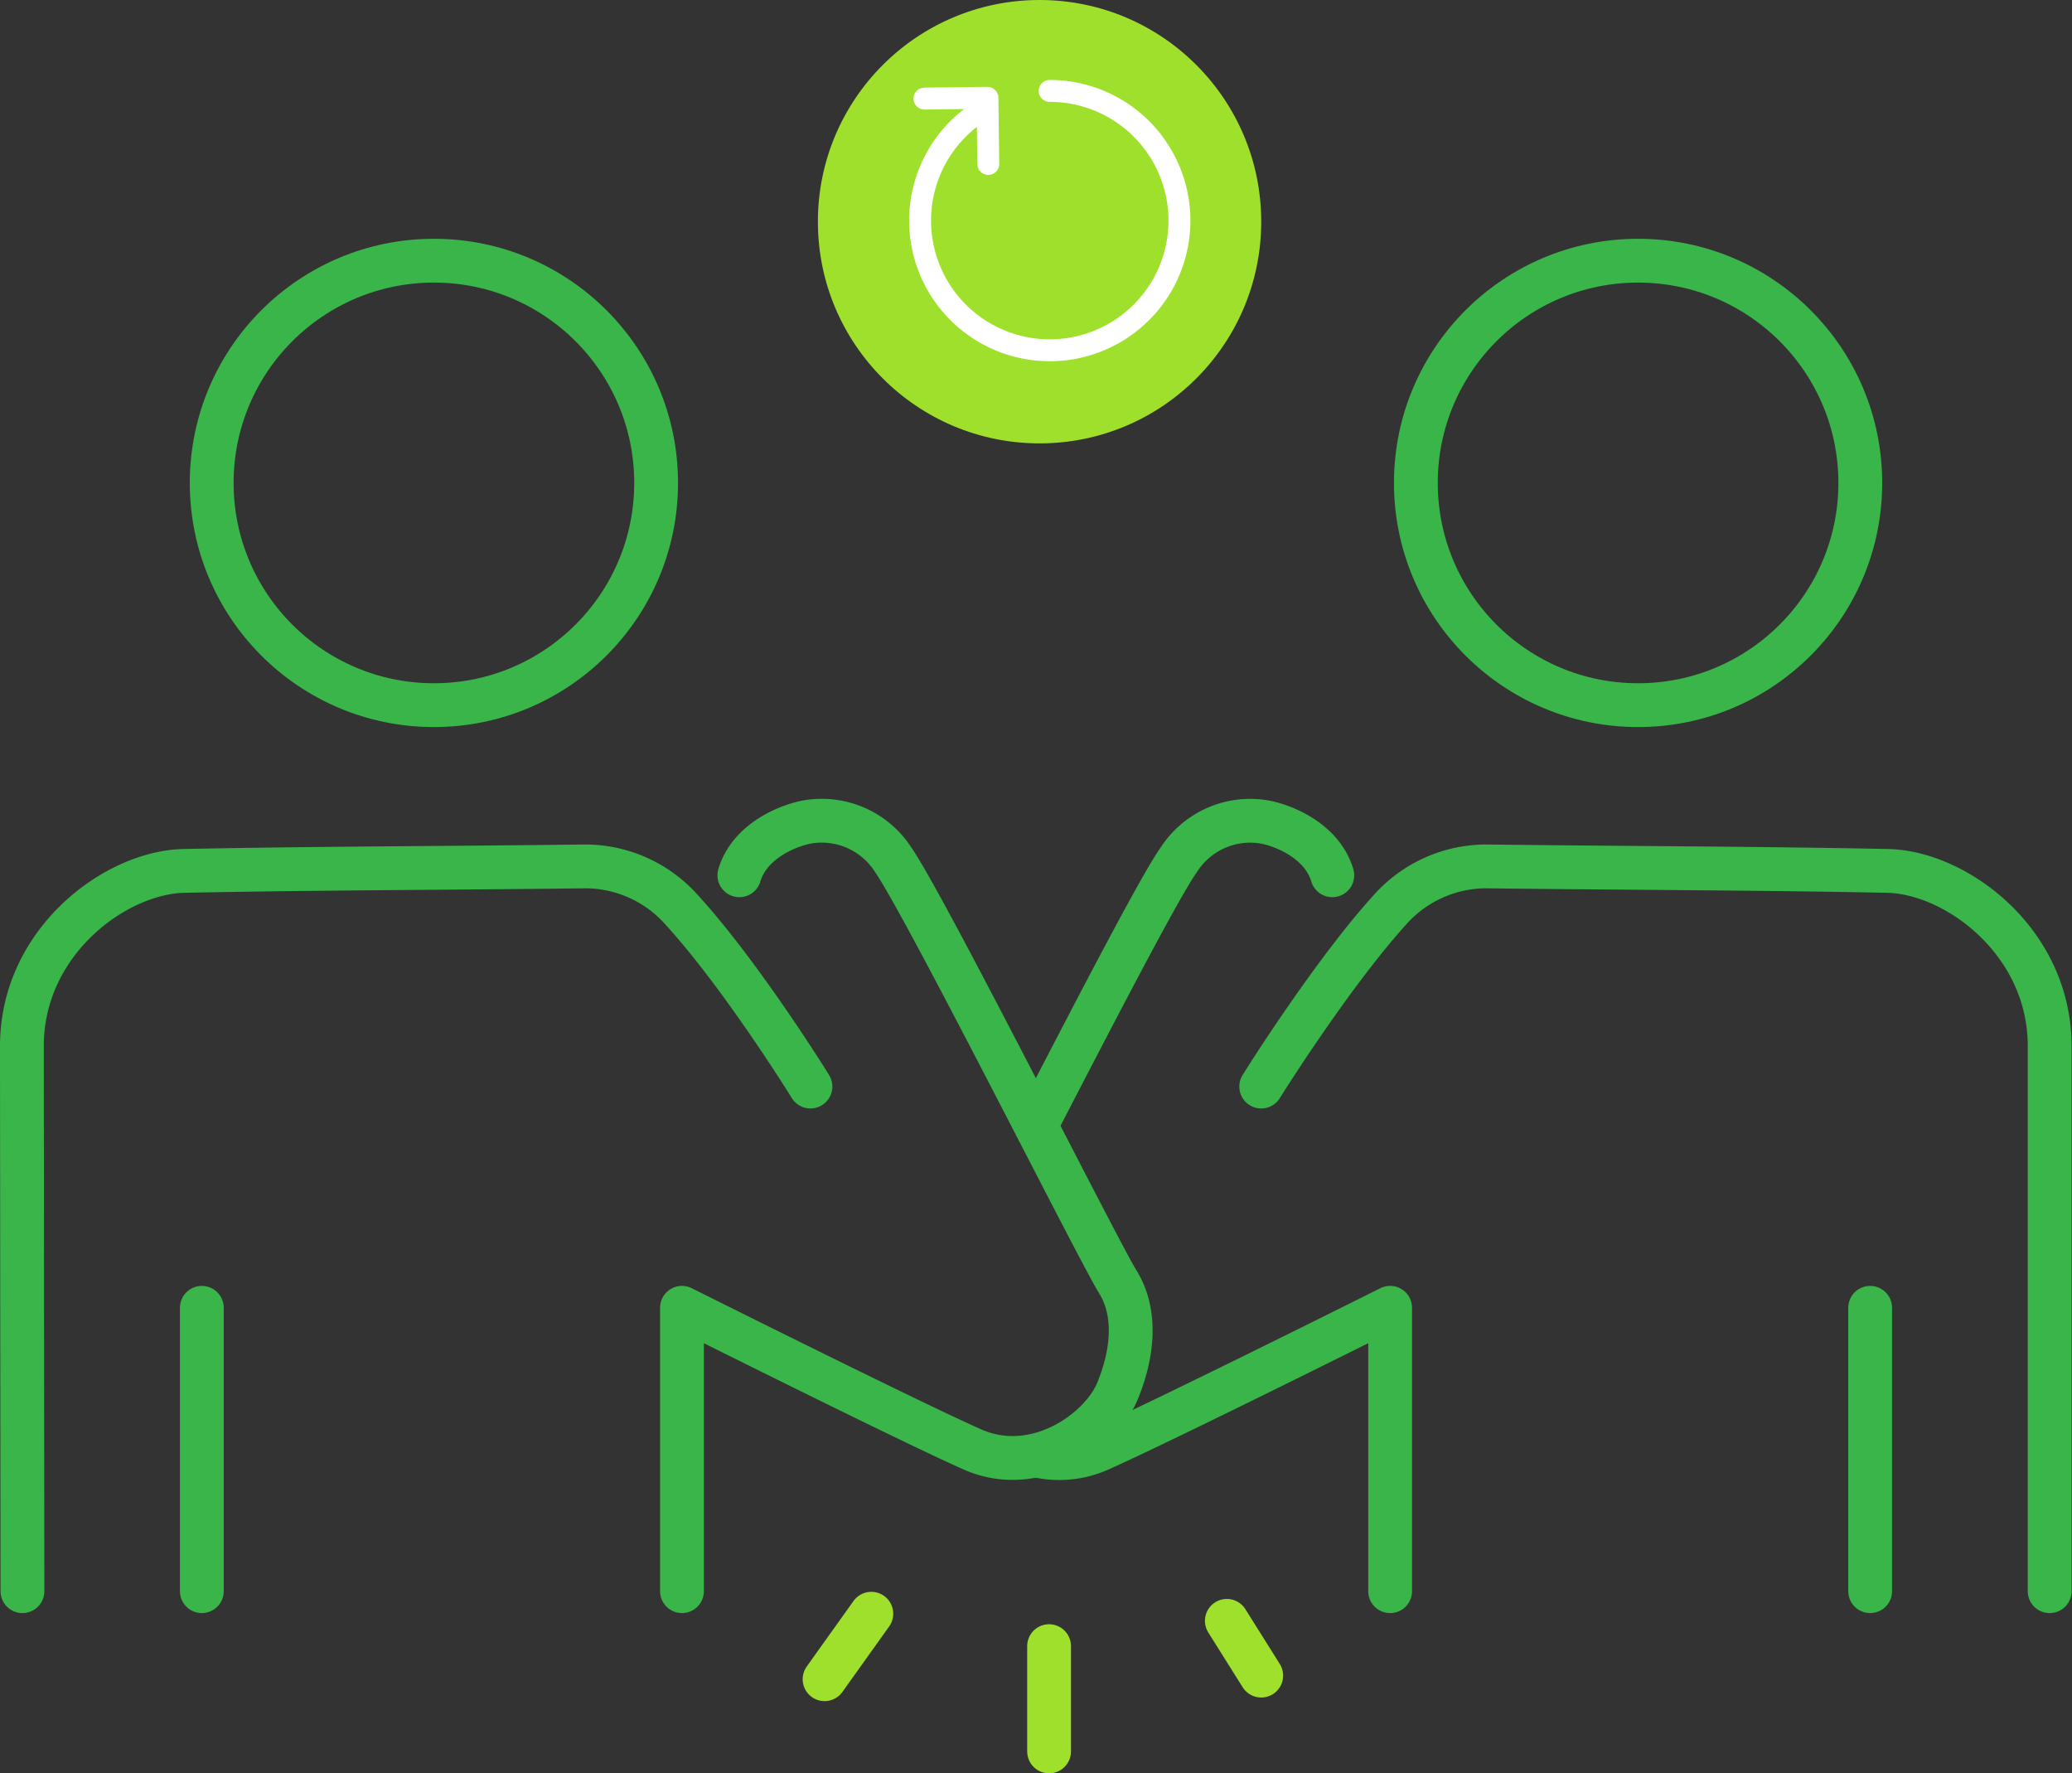 <svg xmlns="http://www.w3.org/2000/svg" viewBox="0 0 189.19 161.9"><rect x="0" y="0" width="189.19" height="161.9" fill="#333333" stroke="none"/><defs><style>.cls-1,.cls-2,.cls-4{fill:none;stroke-linecap:round;stroke-linejoin:round;}.cls-1{stroke:#39b54a;}.cls-1,.cls-2{stroke-width:4px;}.cls-2{stroke:#9fe02d;}.cls-3{fill:#9fe02d;}.cls-4{stroke:#fff;stroke-width:2px;}</style></defs><g id="Layer_2" data-name="Layer 2"><g id="Layer_8" data-name="Layer 8"><circle class="cls-1" cx="39.62" cy="44.09" r="20.29"/><path class="cls-1" d="M2.05,145.27S2,99,2,95.6c-.06-9.62,8.57-16,14.86-16.09,12.57-.25,22.76-.24,36.61-.41a11.78,11.78,0,0,1,8.8,4C67.2,88.48,73,97.57,74,99.2"/><line class="cls-1" x1="18.43" y1="145.27" x2="18.43" y2="119.4"/><path class="cls-1" d="M62.27,145.27V119.4S83,129.77,88.79,132.33s11.76-1.7,13.25-5.34,1.71-7.27,0-10S84.49,82.69,81.54,78.47A7.75,7.75,0,0,0,74,75c-1.5.18-5.47,1.52-6.49,4.91"/><circle class="cls-1" cx="149.57" cy="44.09" r="20.29"/><path class="cls-1" d="M187.15,145.27s0-46.26,0-49.67c.06-9.62-8.57-16-14.86-16.09-12.57-.25-22.76-.24-36.6-.41a11.79,11.79,0,0,0-8.81,4C122,88.48,116.17,97.57,115.16,99.2"/><line class="cls-1" x1="170.76" y1="145.27" x2="170.76" y2="119.4"/><path class="cls-1" d="M94.92,102.13c5.08-9.81,11-21.24,12.73-23.66A7.75,7.75,0,0,1,115.16,75c1.51.18,5.47,1.52,6.49,4.91"/><path class="cls-1" d="M126.93,145.27V119.4s-20.75,10.37-26.52,12.93a9,9,0,0,1-5.49.61"/><line class="cls-2" x1="95.79" y1="150.29" x2="95.79" y2="159.9"/><line class="cls-2" x1="112.02" y1="147.98" x2="115.16" y2="152.98"/><line class="cls-2" x1="79.56" y1="147.33" x2="75.29" y2="153.31"/><circle class="cls-3" cx="94.92" cy="20.24" r="20.24"/><path class="cls-4" d="M95.84,8.3a11.84,11.84,0,1,1-7,2.3"/><polyline class="cls-4" points="84.41 9 90.16 8.93 90.24 14.97"/></g></g></svg>